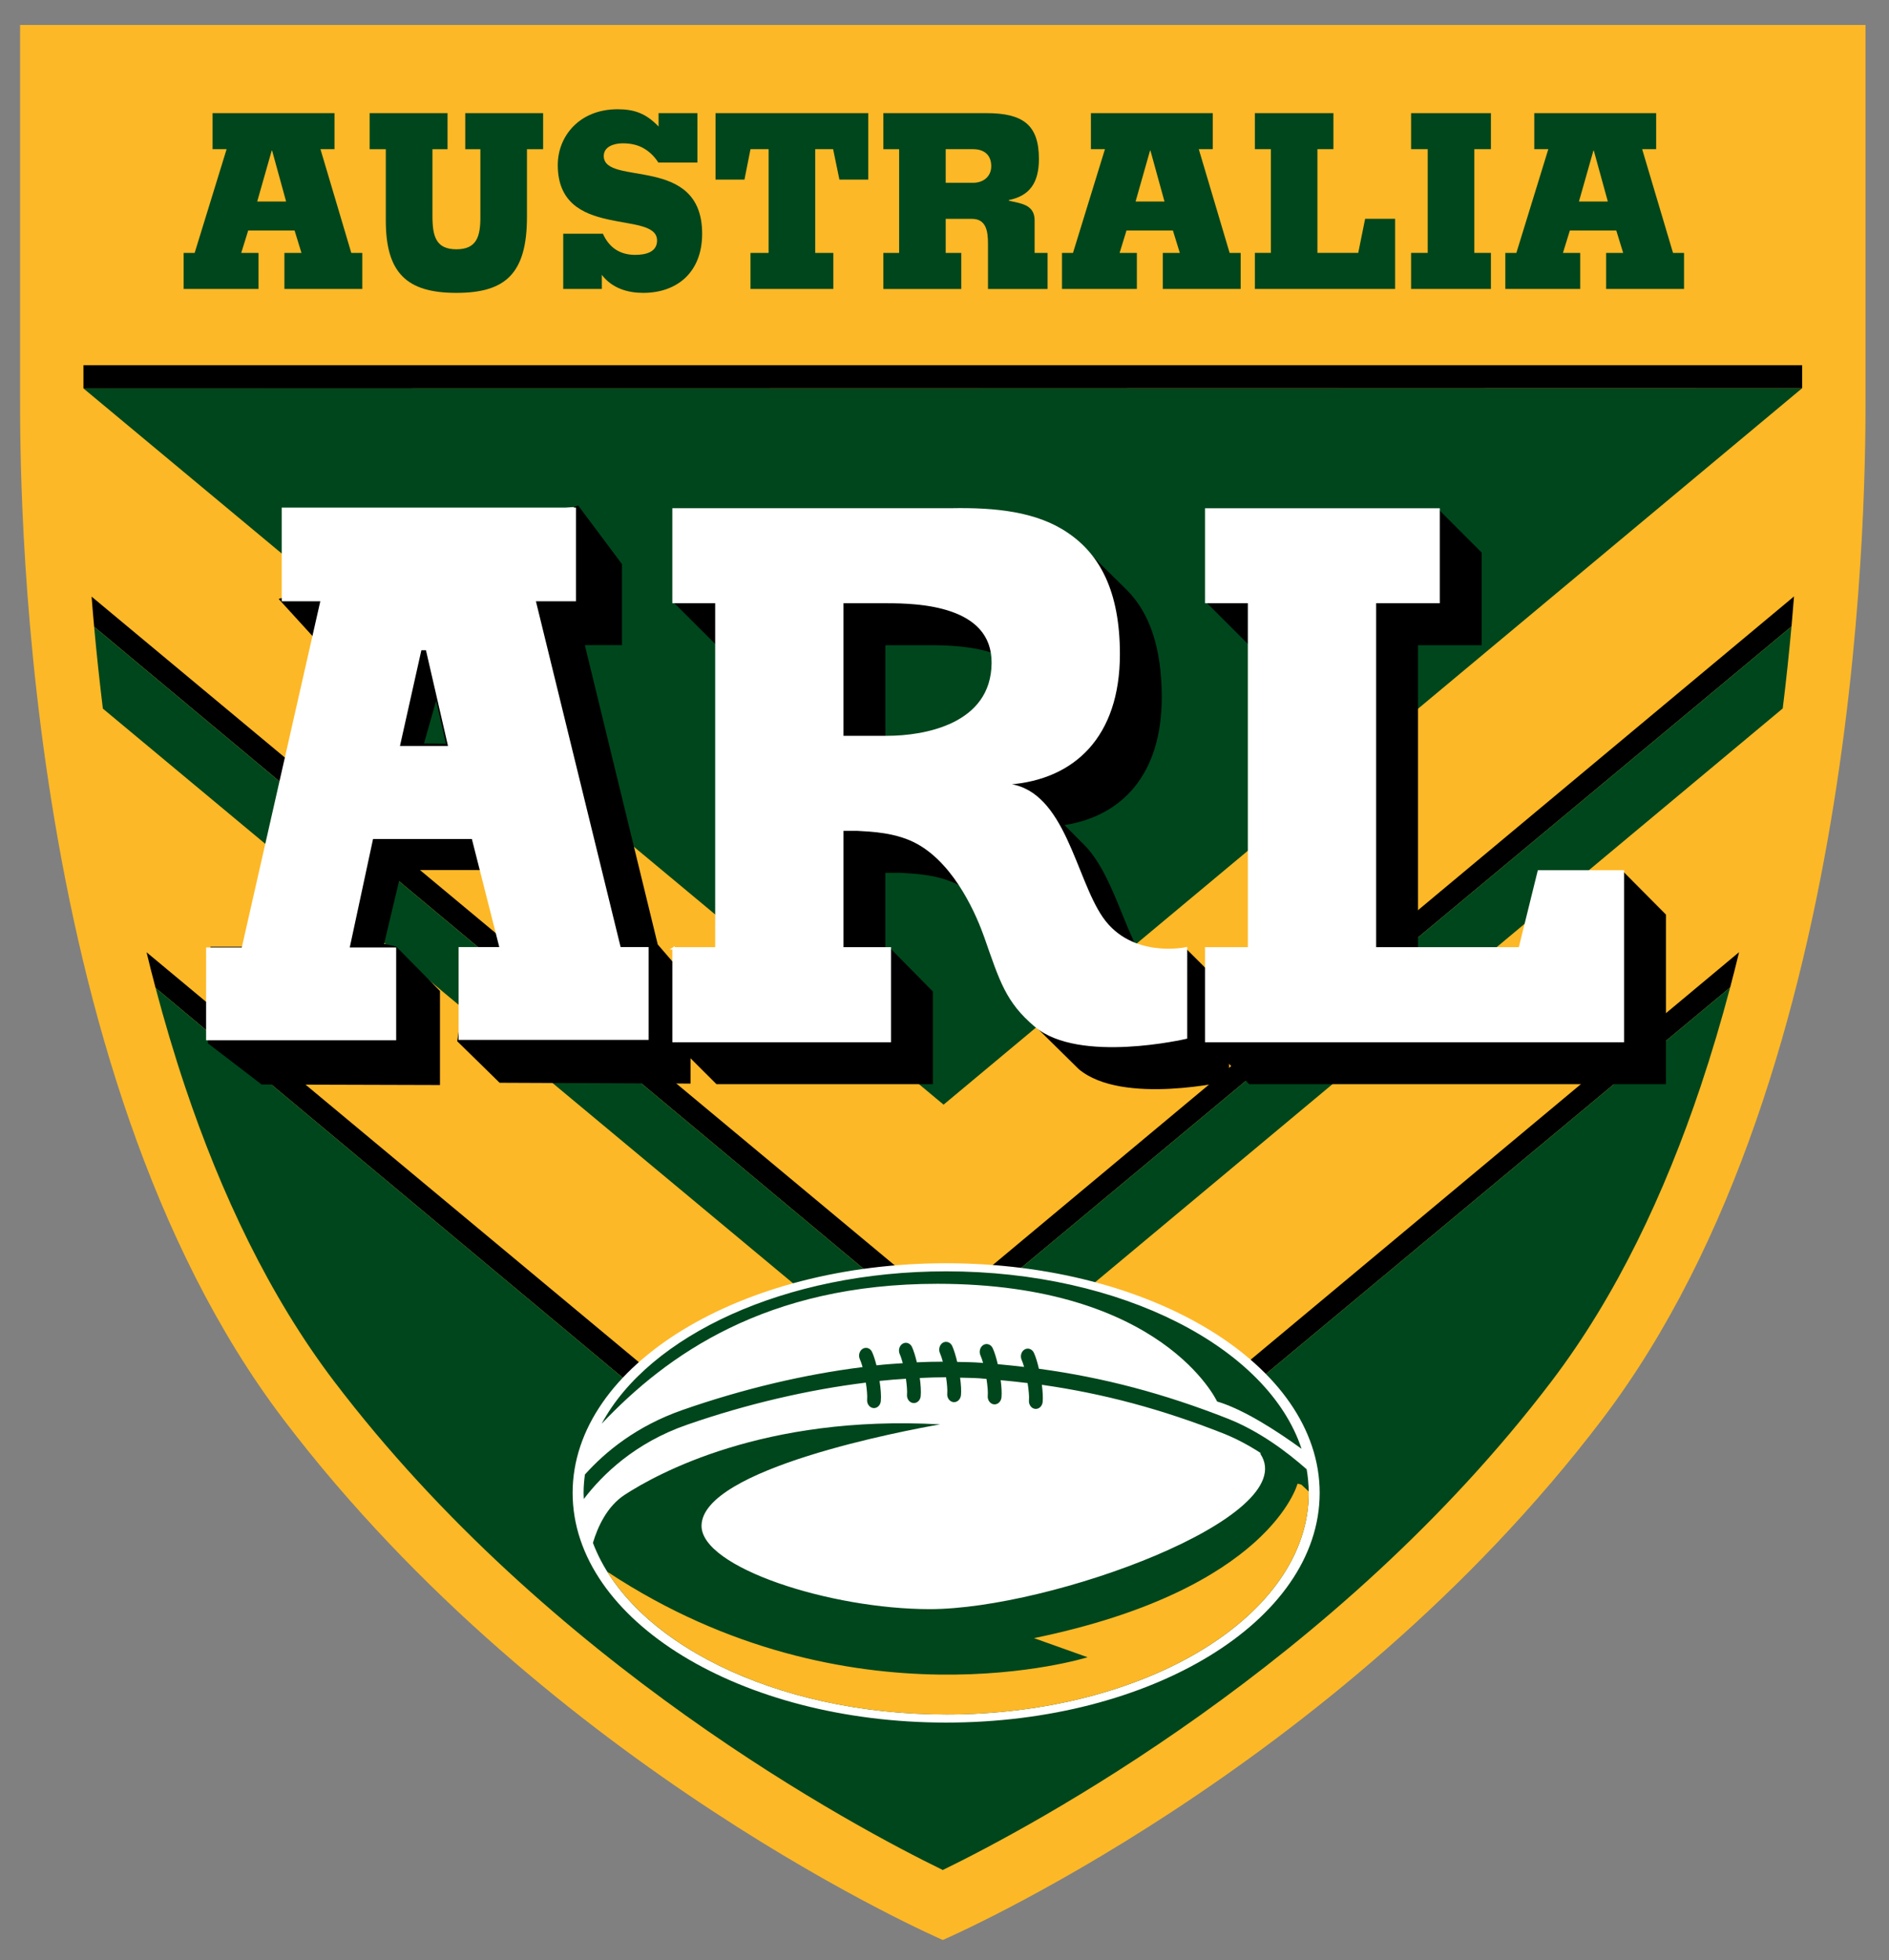 <?xml version="1.0" encoding="UTF-8" standalone="no"?>
<!-- Created with Inkscape (http://www.inkscape.org/) -->

<svg
   xmlns:dc="http://purl.org/dc/elements/1.1/"
   xmlns:cc="http://creativecommons.org/ns#"
   xmlns:rdf="http://www.w3.org/1999/02/22-rdf-syntax-ns#"
   xmlns:svg="http://www.w3.org/2000/svg"
   xmlns="http://www.w3.org/2000/svg"
   version="1.1"
   width="188"
   height="195"
   id="svg4642">
  <rect width="100%" height="100%" fill="#808080" stroke="none"/>
  <defs
     id="defs4644" />
  <g
     transform="translate(-241.545,-419.907)"
     id="layer1">
    <path
       d="m 427.207,422.389 0,0 0,36.842 c 0,7.302 0.334,66.962 -26.22,101.9 -26.554,34.934 -65.61,51.777 -65.61,51.777 0,0 -39.053,-16.843 -65.61,-51.777 C 243.215,526.193 243.545,466.533 243.545,459.231 l 0,-36.842 183.661,0 z"
       id="path22"
       style="fill:#fdb827;fill-opacity:1;fill-rule:nonzero;stroke:none" />
    <path
       d="m 335.454,529.805 85.449,-71.279 -171.052,0.024 85.602,71.255 z"
       id="path26"
       style="fill:#00461c;fill-opacity:1;fill-rule:nonzero;stroke:none" />
    <path
       d="m 249.851,456.244 0,2.308 171.052,-0.024 0,-2.284 -171.052,0 z"
       id="path30"
       style="fill:#000000;fill-opacity:1;fill-rule:nonzero;stroke:none" />
    <path
       d="m 250.661,479.262 c 0.076,0.98 0.16,1.978 0.254,2.996 l 84.354,70.365 84.573,-70.393 c 0.09,-1.015 0.174,-2.012 0.25,-2.986 l -84.639,70.598 -84.792,-70.58 z"
       id="path42"
       style="fill:#000000;fill-opacity:1;fill-rule:evenodd;stroke:none" />
    <path
       d="m 335.268,552.623 -84.354,-70.365 c 0.236,2.603 0.525,5.328 0.869,8.147 l 83.673,69.645 83.513,-69.663 c 0.351,-2.822 0.636,-5.551 0.872,-8.157 l -84.573,70.393 z"
       id="path46"
       style="fill:#00461c;fill-opacity:1;fill-rule:evenodd;stroke:none" />
    <path
       d="m 256.13,514.644 c 0.282,1.182 0.584,2.36 0.897,3.542 l 78.241,65.266 78.47,-65.315 c 0.309,-1.171 0.605,-2.339 0.886,-3.503 l -79.169,66.034 -79.325,-66.024 z"
       id="path50"
       style="fill:#000000;fill-opacity:1;fill-rule:evenodd;stroke:none" />
    <path
       d="m 335.268,583.452 -78.241,-65.266 c 0.876,3.302 1.853,6.604 2.947,9.864 3.559,10.587 8.356,20.767 14.81,29.265 21.417,28.174 51.77,44.332 60.591,48.632 8.828,-4.303 39.174,-20.461 60.591,-48.632 6.461,-8.498 11.254,-18.678 14.813,-29.272 1.098,-3.274 2.082,-6.59 2.958,-9.906 l -78.47,65.315 z"
       id="path54"
       style="fill:#00461c;fill-opacity:1;fill-rule:evenodd;stroke:none" />
    <path
       d="m 270.021,439.958 -1.394,-5.064 -0.042,0 -1.442,5.064 2.878,0 z m -10.198,8.696 0,-3.587 1.095,0 3.18,-10.319 -1.397,0 0,-3.587 12.134,0 0,3.587 -1.397,0 3.069,10.319 1.095,0 0,3.587 -7.751,0 0,-3.587 1.696,0 -0.685,-2.228 -4.616,0 -0.692,2.228 1.72,0 0,3.587 -7.452,0 z"
       id="path58"
       style="fill:#00461c;fill-opacity:1;fill-rule:nonzero;stroke:none" />
    <path
       d="m 278.335,431.162 7.751,0 0,3.587 -1.501,0 0,6.663 c 0,2.033 0.365,3.295 2.384,3.295 2.016,0 2.405,-1.262 2.384,-3.295 l 0,-6.663 -1.505,0 0,-3.587 7.751,0 0,3.587 -1.609,0 0,6.736 c 0,5.644 -2.144,7.56 -7.021,7.56 -4.876,0 -7.028,-1.915 -7.028,-7.198 l 0,-7.097 -1.606,0 0,-3.587 z"
       id="path62"
       style="fill:#00461c;fill-opacity:1;fill-rule:nonzero;stroke:none" />
    <path
       d="m 307.066,436.081 c -0.386,-0.605 -0.858,-1.067 -1.435,-1.404 -0.58,-0.341 -1.272,-0.511 -2.106,-0.511 -0.862,0 -1.891,0.32 -1.891,1.258 0,1.529 2.447,1.481 4.894,2.04 2.45,0.556 4.897,1.717 4.897,5.693 0,3.875 -2.534,5.888 -5.863,5.888 -1.481,0 -3.069,-0.417 -4.122,-1.793 l 0,1.401 -3.841,0 0,-5.495 3.948,0 c 0.323,0.726 0.775,1.258 1.31,1.599 0.535,0.337 1.182,0.507 1.887,0.507 1.011,0 2.193,-0.243 2.193,-1.429 0,-1.55 -2.471,-1.55 -4.942,-2.11 -2.468,-0.556 -4.939,-1.647 -4.939,-5.405 0,-2.833 2.127,-5.544 5.954,-5.544 1.651,0 2.833,0.41 4.077,1.72 l 0,-1.335 3.865,0 0,4.918 -3.886,0 z"
       id="path66"
       style="fill:#00461c;fill-opacity:1;fill-rule:nonzero;stroke:none" />
    <path
       d="m 312.757,437.776 0,-6.614 15.203,0 0,6.614 -2.874,0 -0.626,-3.027 -1.783,0 0,10.319 1.804,0 0,3.587 -8.244,0 0,-3.587 1.804,0 0,-10.319 -1.804,0 -0.601,3.027 -2.878,0 z"
       id="path70"
       style="fill:#00461c;fill-opacity:1;fill-rule:nonzero;stroke:none" />
    <path
       d="m 335.665,438.092 2.728,0 c 1.053,0 1.804,-0.657 1.804,-1.647 0,-1.161 -0.751,-1.696 -1.804,-1.696 l -2.728,0 0,3.344 z m -6.204,-6.93 10.243,0 c 3.649,0 5.238,1.164 5.238,4.557 0,2.398 -0.942,3.681 -3.003,4.094 l 0,0.049 c 1.053,0.292 2.575,0.313 2.575,1.964 l 0,3.243 1.289,0 0,3.587 -5.929,0 0,-4.484 c 0,-1.307 -0.195,-2.492 -1.609,-2.492 l -2.6,0 0,3.389 1.55,0 0,3.587 -7.754,0 0,-3.587 1.568,0 0,-10.319 -1.568,0 0,-3.587 z"
       id="path74"
       style="fill:#00461c;fill-opacity:1;fill-rule:nonzero;stroke:none" />
    <path
       d="m 357.439,439.958 -1.397,-5.064 -0.042,0 -1.439,5.064 2.878,0 z m -10.201,8.696 0,-3.587 1.095,0 3.18,-10.319 -1.397,0 0,-3.587 12.13,0 0,3.587 -1.394,0 3.069,10.319 1.098,0 0,3.587 -7.751,0 0,-3.587 1.696,0 -0.688,-2.228 -4.619,0 -0.685,2.228 1.717,0 0,3.587 -7.452,0 z"
       id="path78"
       style="fill:#00461c;fill-opacity:1;fill-rule:nonzero;stroke:none" />
    <path
       d="m 366.434,448.653 0,-3.587 1.592,0 0,-10.319 -1.592,0 0,-3.583 7.817,0 0,3.583 -1.592,0 0,10.319 4.063,0 0.685,-3.389 2.986,0 0,6.976 -13.958,0 z"
       id="path82"
       style="fill:#00461c;fill-opacity:1;fill-rule:nonzero;stroke:none" />
    <path
       d="m 389.927,448.653 -7.945,0 0,-3.587 1.654,0 0,-10.319 -1.654,0 0,-3.583 7.945,0 0,3.583 -1.651,0 0,10.319 1.651,0 0,3.587 z"
       id="path86"
       style="fill:#00461c;fill-opacity:1;fill-rule:nonzero;stroke:none" />
    <path
       d="m 401.562,439.958 -1.394,-5.064 -0.042,0 -1.439,5.064 2.874,0 z m -10.201,8.696 0,-3.587 1.098,0 3.18,-10.319 -1.397,0 0,-3.587 12.13,0 0,3.587 -1.394,0 3.072,10.319 1.095,0 0,3.587 -7.754,0 0,-3.587 1.696,0 -0.685,-2.228 -4.619,0 -0.688,2.228 1.72,0 0,3.587 -7.455,0 z"
       id="path90"
       style="fill:#00461c;fill-opacity:1;fill-rule:nonzero;stroke:none" />
    <path
       d="m 329.657,497.524 4.466,0 c 3.729,0 10.462,-1.185 10.51,-7.358 0.045,-5.853 -7.445,-6.069 -10.51,-6.069 l -4.466,0 0,13.427 z m 14.243,19.895 c -0.695,-1.971 -2.798,-7.101 -6.632,-9.301 -2.183,-1.251 -4.845,-1.293 -6.114,-1.376 l -1.498,0 0,7.504 0.282,0 0.205,0 4.244,4.303 0,9.221 -21.532,0 -4.268,-4.254 0,-1.595 4.268,-3.371 4.268,0 0,-34.451 -4.268,0 -4.268,-4.258 0,-2.635 4.268,-2.325 27.645,0 c 2.541,-0.049 5.015,0.073 7.243,0.605 l 1.46,-1.307 4.546,4.484 c 2.172,2.207 3.417,5.624 3.417,10.615 0,7.626 -3.896,11.8 -9.676,12.714 l 1.894,1.905 c 2.909,2.854 4.046,8.675 6.117,11.65 1.488,2.141 2.742,-0.636 4.073,-1.276 1.269,1.269 4.292,4.279 4.292,4.279 l 0,8.887 c 0,0 -10.618,2.489 -14.966,-1.171 l -5.436,-5.356 0.434,-3.49 z"
       id="path94"
       style="fill:#000000;fill-opacity:1;fill-rule:nonzero;stroke:none" />
    <path
       d="m 361.605,523.481 0,-1.088 4.265,-3.844 4.268,0 0,-34.451 -4.268,0 -4.265,-4.258 0,-3.441 4.265,-1.519 16.36,-4.077 2.499,-0.202 4.275,4.279 0,9.217 -6.336,0 0,34.451 14.414,0 1.887,-7.653 1.95,-4.282 2.172,0 4.254,4.282 0,16.874 -41.475,0 -4.265,-4.289 z"
       id="path98"
       style="fill:#000000;fill-opacity:1;fill-rule:nonzero;stroke:none" />
    <path
       d="m 361.589,514.257 4.265,0 0,-34.451 -4.265,0 0,-9.217 23.131,0 0,9.217 -6.333,0 0,34.451 14.41,0 1.891,-7.657 8.376,0 0,16.878 -41.475,0 0,-9.221 z"
       id="path102"
       style="fill:#ffffff;fill-opacity:1;fill-rule:nonzero;stroke:none" />
    <path
       d="m 361.589,514.257 4.265,0 0,-34.451 -4.265,0 0,-9.217 23.131,0 0,9.217 -6.333,0 0,34.451 14.41,0 1.891,-7.657 8.376,0 0,16.878 -41.475,0 0,-9.221 z"
       id="path106"
       style="fill:none;stroke:#ffffff;stroke-width:0.236;stroke-linecap:butt;stroke-linejoin:miter;stroke-miterlimit:4;stroke-opacity:1;stroke-dasharray:none" />
    <path
       d="m 306.792,513.978 3.243,3.764 0,9.732 -18.668,-0.08 -4.067,-3.98 1.296,-8.825 3.538,0.17 -2.558,-8.526 -8.241,0 -1.846,7.744 1.366,0.313 4.244,4.303 0,9.026 -17.434,-0.052 -5.193,-3.98 0.25,-9.256 3.41,0 7.247,-30.69 -3.681,-4.032 29.303,-9.134 4.213,5.634 0,7.744 -3.764,0 7.341,30.124 z"
       id="path110"
       style="fill:#000000;fill-opacity:1;fill-rule:nonzero;stroke:none" />
    <path
       d="m 306.792,513.978 3.243,3.764 0,9.732 -18.668,-0.08 -4.067,-3.98 1.296,-8.825 3.538,0.17 -2.558,-8.526 -8.241,0 -1.846,7.744 1.366,0.313 4.244,4.303 0,9.026 -17.434,-0.052 -5.193,-3.98 0.25,-9.256 3.41,0 7.247,-30.69 -3.681,-4.032 29.303,-9.134 4.213,5.634 0,7.744 -3.764,0 7.341,30.124 z"
       id="path114"
       style="fill:none;stroke:#000000;stroke-width:0.469;stroke-linecap:butt;stroke-linejoin:miter;stroke-miterlimit:4;stroke-opacity:1;stroke-dasharray:none" />
    <path
       d="m 303.219,514.247 -8.488,-34.639 3.98,0 0.042,0 0,-9.085 -0.209,0 0,-0.045 -0.685,0.045 -28.16,0 0,9.085 3.858,0 -0.031,0.198 -7.824,34.482 -3.528,0 0,8.998 18.682,0 0,-8.998 -4.657,0 0.014,-0.028 2.363,-11 10.024,0 2.787,10.987 -4.087,0 0,8.995 18.682,0 0,-8.995 -2.763,0 z"
       id="path118"
       style="fill:#ffffff;fill-opacity:1;fill-rule:nonzero;stroke:none" />
    <path
       d="m 303.219,514.247 -8.488,-34.639 3.98,0 0.042,0 0,-9.085 -0.209,0 0,-0.045 -0.685,0.045 -28.16,0 0,9.085 3.858,0 -0.031,0.198 -7.824,34.482 -3.528,0 0,8.998 18.682,0 0,-8.998 -4.657,0 0.014,-0.028 2.363,-11 10.024,0 2.787,10.987 -4.087,0 0,8.995 18.682,0 0,-8.995 -2.763,0 z"
       id="path122"
       style="fill:none;stroke:#ffffff;stroke-width:0.236;stroke-linecap:butt;stroke-linejoin:miter;stroke-miterlimit:4;stroke-opacity:1;stroke-dasharray:none" />
    <path
       d="m 283.709,484.651 -2.065,9.235 4.192,0 -2.127,-9.235 z"
       id="path126"
       style="fill:#000000;fill-opacity:1;fill-rule:nonzero;stroke:none" />
    <path
       d="m 283.709,484.651 -2.065,9.235 4.192,0 -2.127,-9.235 z"
       id="path130"
       style="fill:none;stroke:#000000;stroke-width:0.469;stroke-linecap:butt;stroke-linejoin:miter;stroke-miterlimit:4;stroke-opacity:1;stroke-dasharray:none" />
    <path
       d="m 284.952,489.606 -1.21,4.265 2.19,0.024 -0.98,-4.289 z"
       id="path134"
       style="fill:#00461c;fill-opacity:1;fill-rule:nonzero;stroke:none" />
    <path
       d="m 325.374,493.229 4.466,0 c 3.733,0 10.465,-1.182 10.51,-7.358 0.049,-5.853 -7.441,-6.065 -10.51,-6.065 l -4.466,0 0,13.423 z m -16.798,21.028 4.265,0 0,-34.451 -4.265,0 0,-9.221 27.642,0 c 4.334,-0.08 8.467,0.323 11.536,2.429 3.128,2.103 5.13,5.738 5.13,11.967 0,8.168 -4.466,12.377 -10.931,12.86 l 0,0.16 c 5.516,0.73 6.527,9.315 9.266,13.249 2.916,4.188 8.366,3.006 8.366,3.006 l 0,8.887 c 0,0 -10.615,2.485 -14.966,-1.171 -2.888,-2.426 -3.483,-4.529 -5.001,-8.849 -0.695,-1.971 -2.794,-7.101 -6.632,-9.301 -2.183,-1.248 -4.845,-1.293 -6.11,-1.373 l -1.501,0 0,11.807 4.734,0 0,9.221 -21.532,0 0,-9.221 z"
       id="path138"
       style="fill:#ffffff;fill-opacity:1;fill-rule:nonzero;stroke:none" />
    <path
       d="m 325.374,493.229 4.466,0 c 3.733,0 10.465,-1.182 10.51,-7.358 0.049,-5.853 -7.441,-6.065 -10.51,-6.065 l -4.466,0 0,13.423 z m -16.798,21.028 4.265,0 0,-34.451 -4.265,0 0,-9.221 27.642,0 c 4.334,-0.08 8.467,0.323 11.536,2.429 3.128,2.103 5.13,5.738 5.13,11.967 0,8.168 -4.466,12.377 -10.931,12.86 l 0,0.16 c 5.516,0.73 6.527,9.315 9.266,13.249 2.916,4.188 8.366,3.006 8.366,3.006 l 0,8.887 c 0,0 -10.615,2.485 -14.966,-1.171 -2.888,-2.426 -3.483,-4.529 -5.001,-8.849 -0.695,-1.971 -2.794,-7.101 -6.632,-9.301 -2.183,-1.248 -4.845,-1.293 -6.11,-1.373 l -1.501,0 0,11.807 4.734,0 0,9.221 -21.532,0 0,-9.221 z"
       id="path142"
       style="fill:none;stroke:#ffffff;stroke-width:0.236;stroke-linecap:butt;stroke-linejoin:miter;stroke-miterlimit:4;stroke-opacity:1;stroke-dasharray:none" />
    <path
       d="m 335.707,590.917 c 20.329,0 36.811,-10.066 36.811,-22.488 0,-12.415 -16.482,-22.481 -36.811,-22.481 -20.329,0 -36.807,10.066 -36.807,22.481 0,12.422 16.478,22.488 36.807,22.488"
       id="path146"
       style="fill:#ffffff;fill-opacity:1;fill-rule:nonzero;stroke:none" />
    <path
       d="m 335.707,590.917 c 20.329,0 36.811,-10.066 36.811,-22.488 0,-12.415 -16.482,-22.481 -36.811,-22.481 -20.329,0 -36.807,10.066 -36.807,22.481 0,12.422 16.478,22.488 36.807,22.488 z"
       id="path150"
       style="fill:none;stroke:#ffffff;stroke-width:0.73;stroke-linecap:butt;stroke-linejoin:miter;stroke-miterlimit:4;stroke-opacity:1;stroke-dasharray:none" />
    <path
       d="m 335.707,590.475 c 19.933,0 36.088,-9.867 36.088,-22.043 0,-12.175 -16.155,-22.046 -36.088,-22.046 -19.929,0 -36.084,9.871 -36.084,22.046 0,12.175 16.155,22.043 36.084,22.043"
       id="path154"
       style="fill:#ffffff;fill-opacity:1;fill-rule:nonzero;stroke:none" />
    <path
       d="m 335.707,590.475 c 19.933,0 36.088,-9.867 36.088,-22.043 0,-0.104 -0.01,-0.202 -0.014,-0.306 l -4.612,-4.515 -0.177,0.952 c 4.143,6.284 -20.864,15.432 -32.911,15.432 -9.909,0 -22.717,-4.143 -22.717,-8.283 0,-5.693 20.322,-9.502 23.746,-10.1 -17.583,-0.977 -28.226,4.956 -31.371,6.993 -1.776,1.15 -2.708,3.198 -3.184,4.796 3.691,9.781 18.025,17.072 35.153,17.072"
       id="path158"
       style="fill:#00461c;fill-opacity:1;fill-rule:nonzero;stroke:none" />
    <path
       d="m 335.707,590.475 c 19.933,0 36.088,-9.867 36.088,-22.043 0,-0.226 -0.017,-0.448 -0.028,-0.678 l -1.088,-0.236 c 0,0 -2.749,10.531 -26.227,15.362 l 5.335,1.901 c 0,0 -23.635,7.417 -47.728,-8.46 l -0.045,0 c 5.196,8.276 18.32,14.153 33.693,14.153"
       id="path162"
       style="fill:#fdb827;fill-opacity:1;fill-rule:evenodd;stroke:none" />
    <path
       d="m 335.707,546.388 c -15.995,0 -29.55,6.357 -34.284,15.164 6.447,-6.819 16.35,-13.924 33.419,-13.924 22.418,0 27.833,11.71 27.833,11.71 2.642,0.775 5.996,2.961 8.404,4.706 -3.33,-10.072 -17.9,-17.656 -35.372,-17.656"
       id="path166"
       style="fill:#00461c;fill-opacity:1;fill-rule:evenodd;stroke:none" />
    <path
       d="m 363.736,561.042 c -6.364,-2.502 -12.349,-4.087 -18.796,-4.963 -0.142,-0.622 -0.316,-1.189 -0.497,-1.585 -0.177,-0.379 -0.591,-0.528 -0.928,-0.33 -0.337,0.198 -0.462,0.667 -0.285,1.05 0.08,0.181 0.16,0.424 0.236,0.685 -0.862,-0.104 -1.738,-0.195 -2.621,-0.275 -0.142,-0.615 -0.316,-1.189 -0.5,-1.585 -0.174,-0.379 -0.591,-0.528 -0.925,-0.33 -0.337,0.198 -0.469,0.671 -0.292,1.05 0.09,0.195 0.177,0.459 0.257,0.744 -0.076,-0.007 -0.149,-0.017 -0.229,-0.021 -0.765,-0.056 -1.561,-0.07 -2.346,-0.083 -0.146,-0.619 -0.32,-1.185 -0.497,-1.581 -0.177,-0.379 -0.591,-0.525 -0.931,-0.33 -0.33,0.202 -0.462,0.671 -0.285,1.05 0.097,0.219 0.195,0.511 0.282,0.838 -0.848,0 -1.71,0.021 -2.586,0.063 -0.142,-0.594 -0.309,-1.147 -0.483,-1.526 -0.177,-0.379 -0.591,-0.528 -0.928,-0.327 -0.337,0.198 -0.466,0.667 -0.288,1.05 0.104,0.226 0.205,0.539 0.299,0.89 -0.865,0.056 -1.734,0.115 -2.617,0.215 -0.136,-0.518 -0.282,-0.987 -0.438,-1.324 -0.174,-0.382 -0.587,-0.528 -0.925,-0.33 -0.337,0.198 -0.466,0.667 -0.292,1.046 0.097,0.205 0.188,0.483 0.271,0.782 -5.756,0.723 -11.845,2.148 -17.907,4.261 -4.55,1.585 -7.667,4.126 -9.728,6.427 -0.083,0.608 -0.132,1.213 -0.132,1.832 0,0.202 0.014,0.4 0.024,0.601 1.853,-2.433 5.088,-5.582 10.239,-7.375 5.954,-2.071 12.074,-3.49 17.827,-4.202 0.108,0.678 0.16,1.317 0.129,1.675 -0.042,0.427 0.233,0.81 0.608,0.855 0.375,0.045 0.713,-0.261 0.754,-0.688 0.052,-0.497 -0.007,-1.237 -0.125,-2.012 0.886,-0.097 1.759,-0.16 2.624,-0.215 0.09,0.633 0.139,1.223 0.108,1.561 -0.042,0.428 0.233,0.81 0.608,0.855 0.379,0.045 0.716,-0.261 0.754,-0.685 0.045,-0.455 0.003,-1.112 -0.09,-1.807 0.883,-0.042 1.759,-0.073 2.614,-0.073 0.101,0.653 0.149,1.269 0.118,1.616 -0.042,0.427 0.229,0.81 0.605,0.858 0.379,0.045 0.716,-0.264 0.761,-0.692 0.042,-0.438 0.003,-1.071 -0.087,-1.741 0.664,0.021 1.338,0.021 1.974,0.066 0.222,0.017 0.434,0.042 0.653,0.059 0.104,0.678 0.16,1.314 0.125,1.672 -0.042,0.424 0.233,0.81 0.608,0.858 0.379,0.042 0.716,-0.268 0.758,-0.692 0.042,-0.431 0.007,-1.053 -0.08,-1.714 0.904,0.083 1.8,0.181 2.68,0.288 0.111,0.692 0.17,1.349 0.136,1.71 -0.042,0.427 0.229,0.81 0.605,0.858 0.379,0.045 0.716,-0.264 0.758,-0.688 0.042,-0.431 0.007,-1.046 -0.08,-1.707 6.176,0.879 11.935,2.429 18.056,4.838 3.507,1.383 6.586,3.938 8.501,5.773 -0.01,-0.744 -0.076,-1.477 -0.202,-2.204 -1.985,-1.759 -4.737,-3.809 -7.852,-5.04"
       id="path170"
       style="fill:#00461c;fill-opacity:1;fill-rule:nonzero;stroke:none" />
  </g>
</svg>
